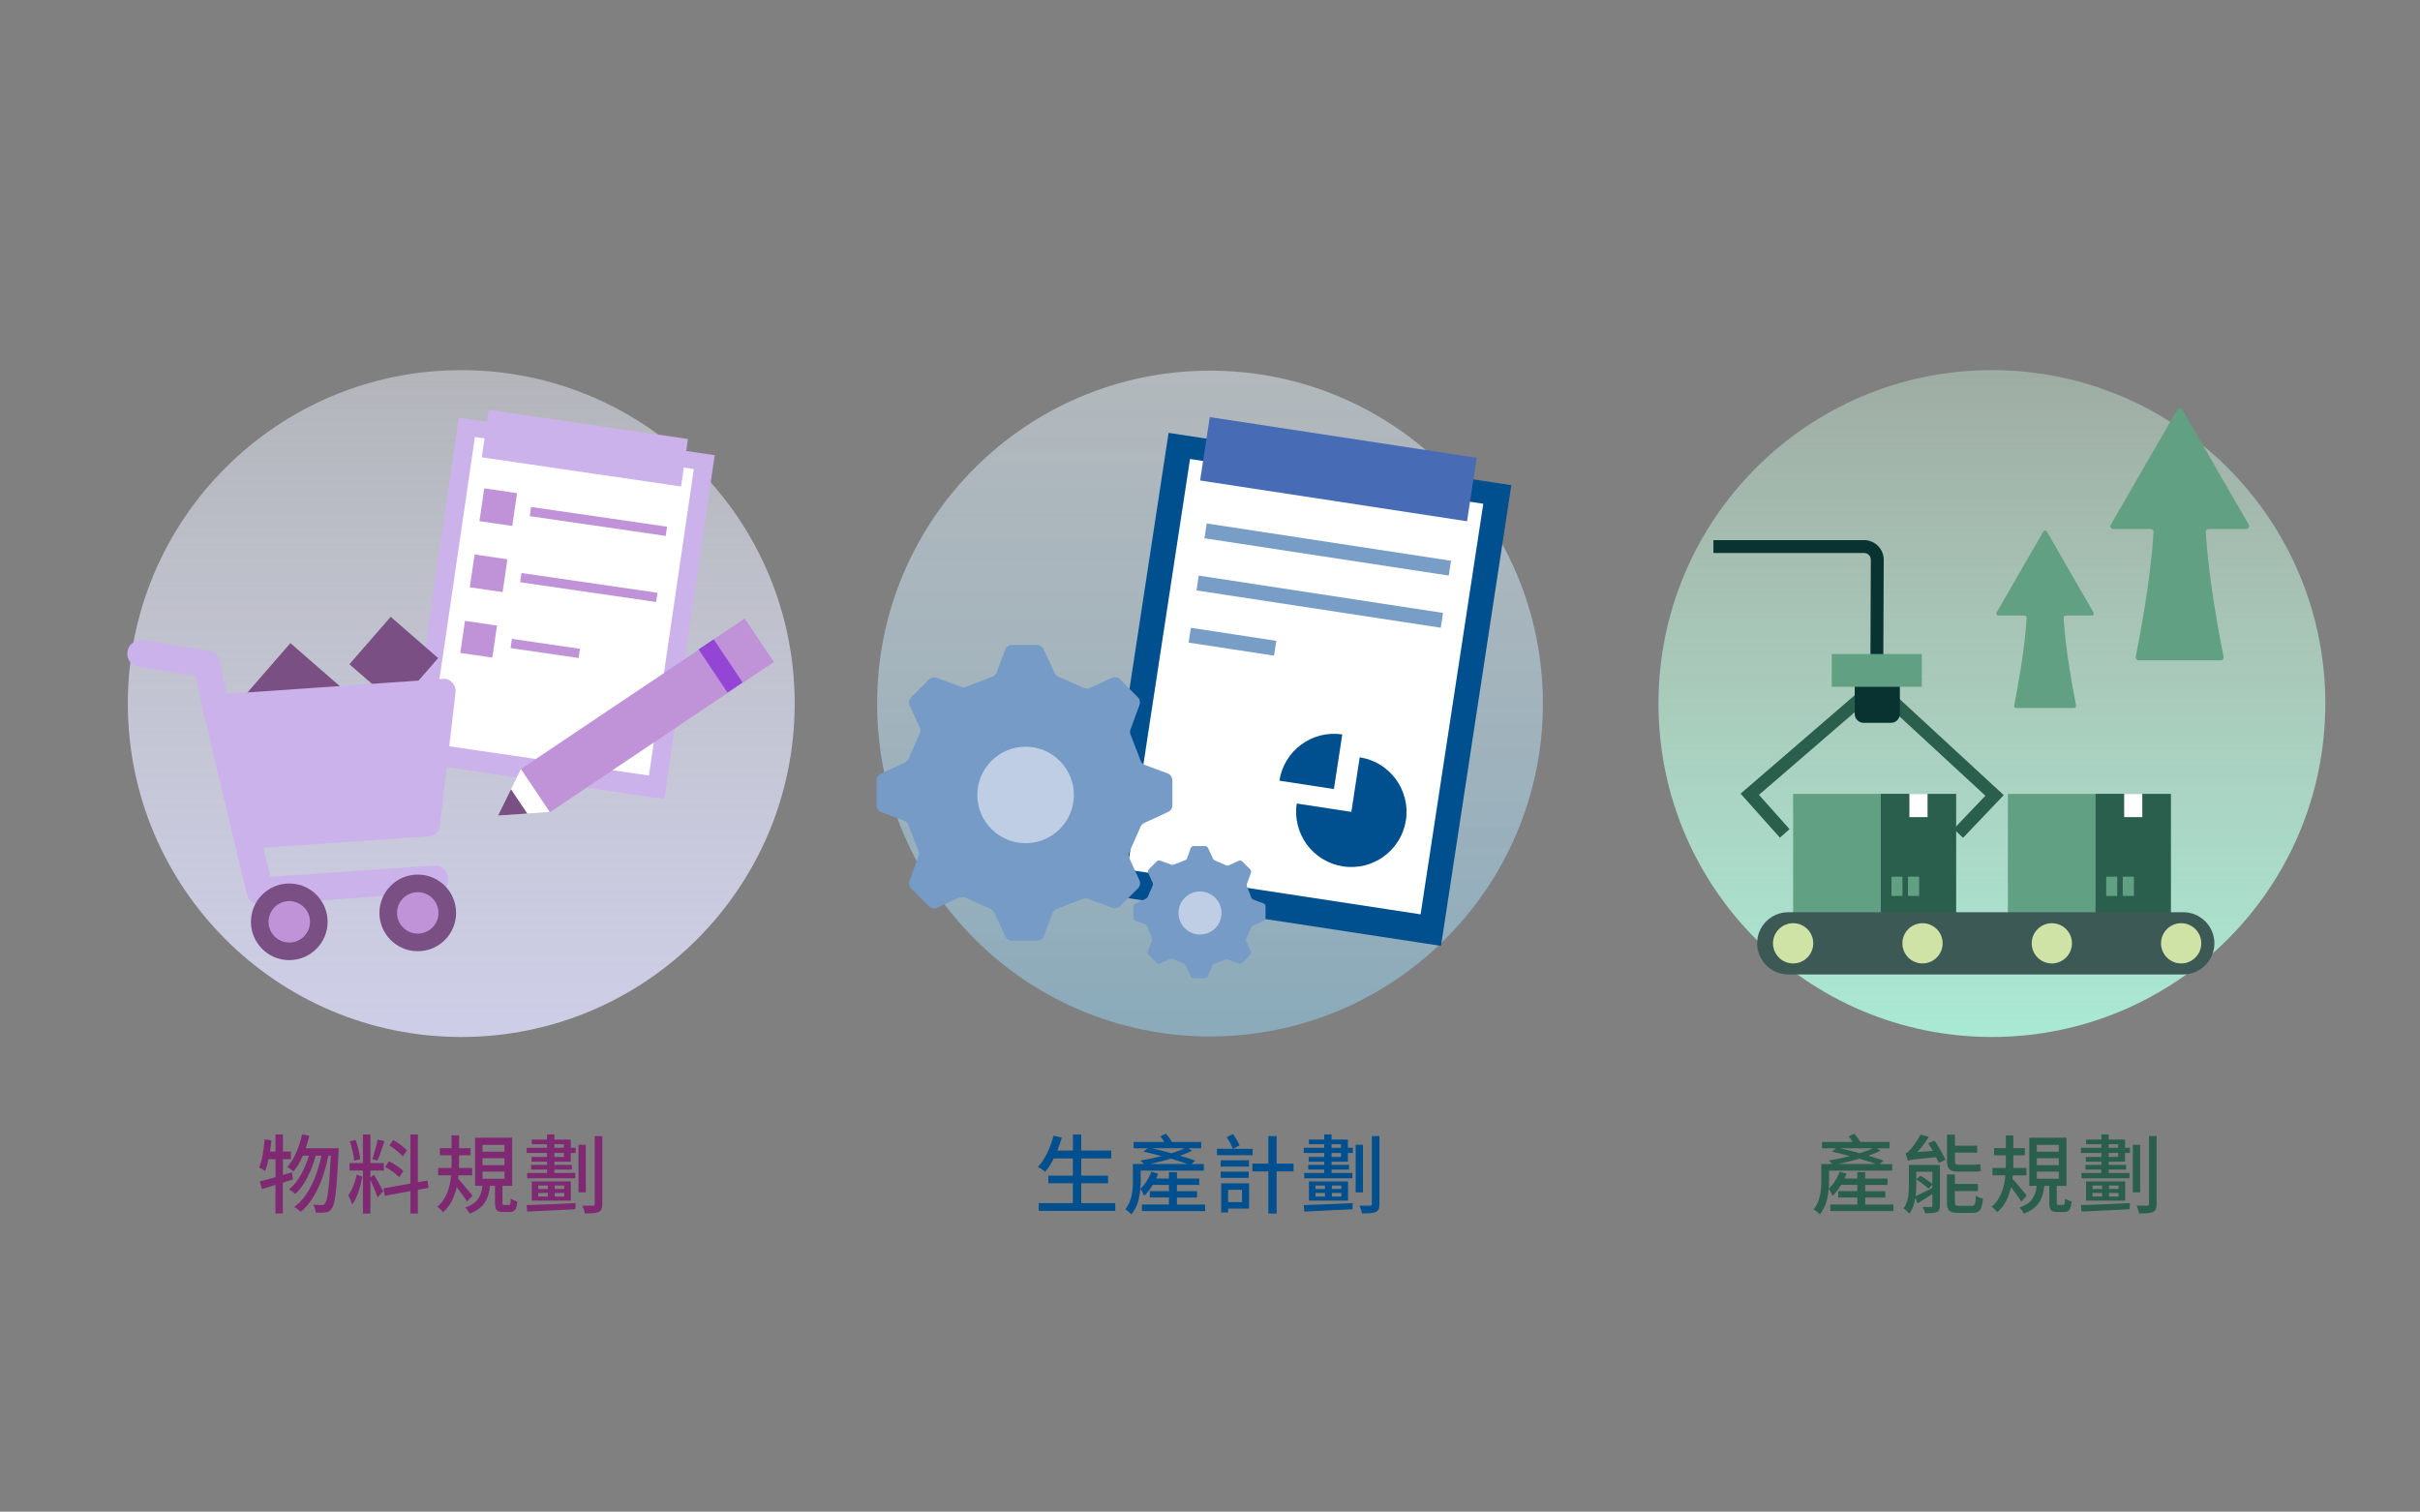 <?xml version="1.0" encoding="utf-8"?>
<!-- Generator: Adobe Illustrator 27.9.0, SVG Export Plug-In . SVG Version: 6.00 Build 0)  -->
<svg version="1.1" id="圖層_1" xmlns="http://www.w3.org/2000/svg" xmlns:xlink="http://www.w3.org/1999/xlink" x="0px" y="0px"
	 viewBox="0 0 730 456" style="enable-background:new 0 0 730 456;" xml:space="preserve">
<rect x="0" y="0" width="730" height="456" fill="#808080" stroke="none"/>
<style type="text/css">
	.st0{fill:url(#SVGID_1_);}
	.st1{fill:url(#SVGID_00000057863879122783791850000001911405931459442058_);}
	.st2{fill:url(#SVGID_00000171713931580399659330000016905177951187363246_);}
	.st3{fill:#004F8E;}
	.st4{fill:#D5E2F3;}
	.st5{fill:#5A8FCB;}
	.st6{fill:#141E3C;}
	.st7{fill:#93B4DE;}
	.st8{fill:#9BB7DF;}
	.st9{fill:#00599E;}
	.st10{fill:#FFFFFF;}
	.st11{fill:#004370;}
	.st12{fill:#DCE7F5;}
	.st13{fill:#5493C7;}
	.st14{fill:#BAD2ED;}
	.st15{fill:none;stroke:#93B4DE;stroke-miterlimit:10;}
	.st16{fill:#85ACDA;}
	.st17{fill:#79A2CD;}
	.st18{fill:none;}
	.st19{fill:#D9DADA;}
	.st20{fill:url(#SVGID_00000087392618210977370930000003154897068901605000_);}
	.st21{fill:#111111;}
	.st22{fill:url(#SVGID_00000033327068617580458270000009988971564675626172_);}
	.st23{fill:url(#SVGID_00000086668094222547220070000007861818790203949976_);}
	.st24{fill:url(#SVGID_00000111152967524732477260000007851098263853604280_);}
	.st25{fill:url(#SVGID_00000162310805120330452670000007929594127912932781_);}
	.st26{fill:#3D3A39;}
	.st27{fill:#AAA9A9;}
	.st28{clip-path:url(#SVGID_00000103977731538464701800000015009220509874426259_);}
	.st29{fill:#7396BD;}
	.st30{fill:#8FB1DD;}
	.st31{fill:#D5DFF1;}
	.st32{fill:#84A5D6;}
	.st33{fill:#90AFD6;}
	.st34{fill:url(#SVGID_00000175317335220128026610000002782153674213650320_);}
	.st35{fill:url(#SVGID_00000163039411456097526440000010887586244359958921_);}
	.st36{fill:url(#SVGID_00000142889869649779163580000012854664203673028235_);}
	.st37{fill:url(#SVGID_00000133519974234624276770000016527408111582499000_);}
	.st38{fill:none;stroke:#AAA9A9;}
	.st39{fill:none;stroke:#141E3C;stroke-miterlimit:10;}
	.st40{fill:none;stroke:#00599E;stroke-miterlimit:10;}
	.st41{clip-path:url(#SVGID_00000044871755540236735130000010541782493024271027_);}
	.st42{fill:none;stroke:#93B4DE;stroke-width:1.5;stroke-miterlimit:10;}
	.st43{fill:none;stroke:#90AFD6;stroke-miterlimit:10;}
	.st44{fill:none;stroke:#E8EAEC;stroke-miterlimit:10;}
	.st45{fill:url(#SVGID_00000016784761214392868190000006718923592204231869_);}
	.st46{fill:url(#SVGID_00000013152941488679239700000006332783249844328890_);}
	.st47{fill:#AFDAAC;}
	.st48{fill:#61A082;}
	.st49{fill:#2A5E4D;}
	.st50{fill:#083331;}
	.st51{fill:#CFE3A6;}
	.st52{fill:none;stroke:#083331;stroke-miterlimit:10;}
	.st53{fill:none;stroke:#2A5E4D;stroke-miterlimit:10;}
	.st54{fill:url(#SVGID_00000171714076488627897660000006930321057608942504_);}
	.st55{fill:#C0D3E8;}
	.st56{clip-path:url(#SVGID_00000043416503793462012360000000439131057729822880_);}
	.st57{fill:#476BB5;}
	.st58{fill:none;stroke:#789EC7;stroke-width:1.5;stroke-miterlimit:10;}
	.st59{fill:#759BC6;}
	.st60{fill:#C0CEE5;}
	.st61{fill:#F3E4FB;}
	.st62{fill:#9445D5;}
	.st63{fill:none;stroke:#9297C6;stroke-miterlimit:10;}
	.st64{fill:#9297C6;}
	.st65{fill:#401013;}
	.st66{opacity:0.5;}
	.st67{fill:url(#SVGID_00000167366141260076848370000003667186566688513192_);}
	.st68{fill:url(#SVGID_00000155114495342373192830000006564895692515296417_);}
	.st69{fill:url(#SVGID_00000032633595510541362780000010239262951950053798_);}
	.st70{fill:url(#SVGID_00000177485958225418372200000009682685247583867017_);}
	.st71{fill:url(#SVGID_00000090281407074168160780000000829867992013548465_);}
	.st72{opacity:0;fill:#AFDAAC;}
	.st73{fill:#3C5956;}
	.st74{fill:url(#SVGID_00000171683243794696968730000016832043595420143785_);}
	.st75{opacity:0;fill:#C0D3E8;}
	.st76{clip-path:url(#SVGID_00000181044981113006448910000012436322640129654922_);}
	.st77{opacity:0;}
	.st78{fill:#CCB2EA;}
	.st79{fill:#C093D8;}
	.st80{fill:#7A4F84;}
	.st81{fill:#7F2973;}
	.st82{opacity:0;fill:#D5E2F3;}
	.st83{fill:url(#SVGID_00000183963975048293191320000003202501385250556580_);}
	.st84{fill:url(#SVGID_00000087401441828554378360000000009244893296539315_);}
	.st85{fill:url(#SVGID_00000075850883208703727660000014294389993930429873_);}
	.st86{fill:url(#SVGID_00000076591309419944112520000008116659021790591659_);}
	.st87{fill:url(#SVGID_00000021101812228614956320000012453491329835435183_);}
	.st88{fill:url(#SVGID_00000163067149837178614160000005171254945644578688_);}
	.st89{clip-path:url(#SVGID_00000121258835613861713880000002369572624496569765_);}
	.st90{fill:#789EC7;}
</style>
<g>
	<linearGradient id="SVGID_1_" gradientUnits="userSpaceOnUse" x1="600.859" y1="111.651" x2="600.859" y2="312.806">
		<stop  offset="0" style="stop-color:#CBEFD8;stop-opacity:0.4"/>
		<stop  offset="1" style="stop-color:#A9E9D4"/>
	</linearGradient>
	<circle class="st0" cx="600.86" cy="212.23" r="100.58"/>
</g>
<g>
	<circle class="st72" cx="600.86" cy="213.74" r="84.92"/>
	<g>
		<rect x="540.9" y="239.48" class="st48" width="36.53" height="36.53"/>
		<rect x="567.35" y="239.48" class="st49" width="22.73" height="36.53"/>
		<rect x="575.98" y="239.48" class="st10" width="5.47" height="7.01"/>
		<rect x="570.56" y="264.45" class="st48" width="3.32" height="5.82"/>
		<rect x="575.54" y="264.45" class="st48" width="3.37" height="5.82"/>
		<rect x="543.54" y="265.74" class="st48" width="17.55" height="1.54"/>
		<rect x="543.54" y="268.71" class="st48" width="17.55" height="1.54"/>
	</g>
	<g>
		<rect x="605.68" y="239.48" class="st48" width="36.53" height="36.53"/>
		<rect x="632.13" y="239.48" class="st49" width="22.73" height="36.53"/>
		<rect x="640.76" y="239.48" class="st10" width="5.47" height="7.01"/>
		<rect x="635.34" y="264.45" class="st48" width="3.32" height="5.82"/>
		<rect x="640.33" y="264.45" class="st48" width="3.37" height="5.82"/>
		<rect x="608.33" y="265.74" class="st48" width="17.55" height="1.54"/>
		<rect x="608.33" y="268.71" class="st48" width="17.55" height="1.54"/>
	</g>
	<g>
		<path class="st73" d="M658.6,293.94H539.42c-5.18,0-9.38-4.23-9.38-9.38l0,0c0-5.18,4.23-9.38,9.38-9.38H658.6
			c5.18,0,9.38,4.23,9.38,9.38l0,0C667.98,289.71,663.75,293.94,658.6,293.94z"/>
		<path class="st51" d="M586,284.56c0,3.34-2.72,6.07-6.07,6.07c-3.34,0-6.07-2.72-6.07-6.07c0-3.34,2.72-6.07,6.07-6.07
			C583.28,278.49,586,281.19,586,284.56z"/>
		<path class="st51" d="M546.97,284.56c0,3.34-2.72,6.07-6.07,6.07c-3.34,0-6.07-2.72-6.07-6.07c0-3.34,2.72-6.07,6.07-6.07
			C544.27,278.49,546.97,281.19,546.97,284.56z"/>
		<path class="st51" d="M625.01,284.56c0,3.34-2.72,6.07-6.07,6.07s-6.07-2.72-6.07-6.07c0-3.34,2.72-6.07,6.07-6.07
			S625.01,281.19,625.01,284.56z"/>
		<path class="st51" d="M664.02,284.56c0,3.34-2.72,6.07-6.07,6.07s-6.07-2.72-6.07-6.07c0-3.34,2.72-6.07,6.07-6.07
			S664.02,281.19,664.02,284.56z"/>
	</g>
	<g>
		<path class="st50" d="M568.08,203.69l-3.88-0.02l0.14-34.8c0.01-0.55-0.2-1.07-0.59-1.45c-0.39-0.4-0.91-0.61-1.46-0.61h-45.43
			v-3.88h45.43c1.6,0,3.1,0.63,4.23,1.77c1.12,1.13,1.73,2.63,1.71,4.22L568.08,203.69z"/>
		<polygon class="st49" points="592.16,252.74 589.34,250.06 598.9,240.03 566.52,210.15 569.15,207.3 604.43,239.85 		"/>
		<polygon class="st49" points="536.92,252.69 525.06,239.41 561.42,208.04 563.95,210.98 530.59,239.77 539.82,250.11 		"/>
		<path class="st50" d="M570.4,218.05h-8.22c-1.48,0-2.7-1.21-2.7-2.7v-12.05c0-1.48,1.21-2.7,2.7-2.7h8.22c1.48,0,2.7,1.21,2.7,2.7
			v12.05C573.12,216.84,571.88,218.05,570.4,218.05z"/>
		<rect x="552.55" y="197.29" class="st48" width="27.17" height="9.89"/>
	</g>
	<path class="st48" d="M631.51,184.76l-14.07-24.4c-0.24-0.4-0.84-0.4-1.08,0l-14.07,24.4c-0.24,0.4,0.05,0.94,0.54,0.94h7.9
		c0.35,0,0.65,0.3,0.62,0.65c-0.54,9.89-3.13,23.21-3.77,26.47c-0.08,0.38,0.22,0.75,0.62,0.75h17.44c0.4,0,0.7-0.35,0.62-0.75
		c-0.65-3.26-3.24-16.61-3.77-26.47c-0.03-0.35,0.27-0.65,0.62-0.65h7.9C631.46,185.7,631.75,185.19,631.51,184.76z"/>
	<path class="st48" d="M678.34,158.26l-20.03-34.67c-0.35-0.59-1.19-0.59-1.54,0l-20.03,34.67c-0.35,0.59,0.08,1.32,0.78,1.32h11.21
		c0.51,0,0.92,0.4,0.89,0.92c-0.75,14.05-4.45,33-5.36,37.63c-0.11,0.54,0.32,1.05,0.86,1.05h24.77c0.57,0,0.97-0.51,0.86-1.05
		c-0.94-4.64-4.61-23.59-5.36-37.63c-0.03-0.51,0.38-0.92,0.89-0.92h11.21C678.26,159.61,678.69,158.85,678.34,158.26z"/>
	<rect x="493.02" y="104.39" class="st18" width="215.67" height="215.67"/>
</g>
<g>
	
		<linearGradient id="SVGID_00000180326660484558160010000004419492946677791139_" gradientUnits="userSpaceOnUse" x1="365" y1="111.804" x2="365" y2="312.652">
		<stop  offset="0" style="stop-color:#E3F0F8;stop-opacity:0.5"/>
		<stop  offset="1" style="stop-color:#8EBCD3;stop-opacity:0.7"/>
	</linearGradient>
	<circle style="fill:url(#SVGID_00000180326660484558160010000004419492946677791139_);" cx="365" cy="212.23" r="100.42"/>
</g>
<g>
	
		<linearGradient id="SVGID_00000121274870940579657170000009274872869542552457_" gradientUnits="userSpaceOnUse" x1="139.142" y1="111.651" x2="139.142" y2="312.806">
		<stop  offset="0" style="stop-color:#E5E9F5;stop-opacity:0.5"/>
		<stop  offset="1" style="stop-color:#CDCDE7"/>
	</linearGradient>
	<circle style="fill:url(#SVGID_00000121274870940579657170000009274872869542552457_);" cx="139.14" cy="212.23" r="100.58"/>
</g>
<g>
	<g class="st77">
		<circle class="st61" cx="139.14" cy="212.23" r="82"/>
	</g>
	<g>
		
			<rect x="116.86" y="144.54" transform="matrix(0.145 -0.99 0.99 0.145 -36.825 324.462)" class="st78" width="104.78" height="77.97"/>
		
			<rect x="122.65" y="149.56" transform="matrix(0.145 -0.99 0.99 0.145 -36.129 324.016)" class="st10" width="93.38" height="66.7"/>
		
			<rect x="169.05" y="104.87" transform="matrix(0.145 -0.99 0.99 0.145 16.998 290.107)" class="st78" width="14.47" height="60.71"/>
		
			<rect x="179.11" y="136.74" transform="matrix(0.144 -0.99 0.99 0.144 -1.368 313.327)" class="st79" width="2.81" height="41.44"/>
		
			<rect x="176.2" y="156.68" transform="matrix(0.144 -0.99 0.99 0.144 -23.59 327.507)" class="st79" width="2.81" height="41.44"/>
		
			<rect x="163.04" y="185.4" transform="matrix(0.144 -0.99 0.99 0.144 -53.014 330.212)" class="st79" width="2.81" height="20.73"/>
		
			<rect x="145.16" y="148.01" transform="matrix(0.145 -0.99 0.99 0.145 -22.953 279.457)" class="st79" width="10" height="10"/>
		
			<rect x="142.24" y="167.95" transform="matrix(0.145 -0.99 0.99 0.145 -45.179 293.629)" class="st79" width="10" height="10"/>
		
			<rect x="139.35" y="187.94" transform="matrix(0.145 -0.99 0.99 0.145 -67.422 307.656)" class="st79" width="9.76" height="9.76"/>
	</g>
	<g>
		
			<rect x="77" y="198.95" transform="matrix(0.656 -0.754 0.754 0.656 -128.497 139.452)" class="st80" width="23.74" height="23.74"/>
		
			<rect x="109.41" y="190.02" transform="matrix(0.656 -0.754 0.754 0.656 -109.648 158.218)" class="st80" width="18.98" height="18.98"/>
		<path class="st78" d="M130.89,261.09l-49.31,3.41l-2.11-8.77l50.22-3.49c1.56-0.1,2.81-1.43,3.02-3.18l4.69-40.01
			c0.29-2.34-1.43-4.4-3.54-4.27l-65,4.5c-0.16,0-0.26,0.1-0.42,0.13l-2.16-10.05c-0.36-1.64-1.69-2.89-3.36-3.15l-19.84-3.05
			c-2.19-0.34-4.3,1.17-4.63,3.41c-0.34,2.21,1.17,4.3,3.38,4.63l17.1,2.63l2.42,11.17l13.12,54.75c0.47,1.93,2.24,3.23,4.22,3.1
			l52.74-3.64c2.24-0.16,3.93-2.08,3.77-4.32C135.05,262.6,133.13,260.94,130.89,261.09z"/>
		<g>
			<circle class="st80" cx="126.02" cy="275.38" r="11.56"/>
			<circle class="st79" cx="126.02" cy="275.38" r="6.25"/>
		</g>
		<g>
			<circle class="st80" cx="87.26" cy="278.07" r="11.56"/>
			<circle class="st79" cx="87.26" cy="278.07" r="6.25"/>
		</g>
	</g>
	<g>
		<polygon class="st79" points="233.43,199.68 165.9,245 159.06,245.42 154.14,238.08 157.16,231.96 224.69,186.66 		"/>
		
			<rect x="218.95" y="188.42" transform="matrix(0.83 -0.557 0.557 0.83 -71.28 158.35)" class="st79" width="11.01" height="15.67"/>
		
			<rect x="214.75" y="193.08" transform="matrix(0.83 -0.557 0.557 0.83 -75.059 155.263)" class="st62" width="5.49" height="15.67"/>
		<polygon class="st10" points="165.83,244.95 150.23,246.02 157.13,231.96 		"/>
		<polygon class="st80" points="159.06,245.42 150.23,246.02 154.14,238.08 		"/>
	</g>
	<rect x="35.01" y="108.1" class="st18" width="208.27" height="208.27"/>
</g>
<g>
	<path class="st3" d="M336.43,362.93v2.34h-23.09v-2.34h10.3v-5.98h-7.41v-2.31h7.41v-5.2h-5.77c-0.81,1.56-1.66,2.94-2.57,4.03
		c-0.49-0.42-1.56-1.12-2.21-1.46c2.11-2.21,3.74-5.77,4.71-9.41l2.5,0.57c-0.39,1.33-0.86,2.65-1.35,3.9h4.71v-4.84h2.5v4.84h9.05
		v2.37h-9.05v5.2h8.09v2.31h-8.09v5.98H336.43z"/>
	<path class="st3" d="M363.52,363.35v1.98h-19.06v-1.98h8.16v-2.13h-5.77v-1.9h5.77v-1.9h-4.89c-0.75,1.27-1.64,2.44-2.57,3.3
		c-0.18-0.44-0.78-1.64-1.17-2.13c-0.23,2.68-0.91,5.64-2.7,7.75c-0.36-0.44-1.38-1.3-1.85-1.53c2.08-2.5,2.31-6.01,2.31-8.63v-5.04
		h3.33c-0.34-0.36-0.75-0.81-1.07-1.04c1.98-0.34,4.24-0.83,6.37-1.35c-1.87-0.52-3.74-0.99-5.46-1.35l1.33-1.01h-4.29v-1.9h9.26
		c-0.36-0.6-0.78-1.2-1.2-1.69l1.69-0.81c0.65,0.73,1.4,1.72,1.82,2.5h8.81v1.9h-3.87l1.14,0.73c-1.07,0.52-2.31,1.04-3.67,1.53
		c1.74,0.49,3.35,1.01,4.63,1.46l-1.2,1.04h3.77v1.98H344.1v3.09c0,0.75-0.03,1.56-0.1,2.39c1.38-1.3,2.6-3.17,3.3-5.15l2.08,0.6
		c-0.18,0.49-0.39,0.96-0.62,1.46h3.87v-1.92h2.39v1.92h6.73v1.92h-6.73v1.9h6.06v1.9h-6.06v2.13H363.52z M358.24,351.12
		c-1.38-0.49-3.15-1.04-5.02-1.61c-2.13,0.65-4.32,1.17-6.34,1.61H358.24z M347.43,346.37c1.9,0.44,3.95,0.96,5.93,1.51
		c1.53-0.47,2.91-0.96,4-1.51H347.43z"/>
	<path class="st3" d="M377.85,348.47h-10.74v-1.92h4.81c-0.39-0.96-1.17-2.44-1.87-3.51l1.9-0.96c0.73,1.09,1.56,2.47,1.95,3.41
		l-1.92,1.07h5.88V348.47z M368.23,351.91v-1.9h8.53v1.9H368.23z M376.68,355.31h-8.45v-1.87h8.45V355.31z M376.78,364.57h-6.32
		v1.17h-2.08v-8.79h8.4V364.57z M370.46,358.9v3.72h4.21v-3.72H370.46z M390.2,353.36h-5.1v12.71h-2.5v-12.71h-4.81V351h4.81v-8.29
		h2.5V351h5.1V353.36z"/>
	<path class="st3" d="M406.6,346.24h1.48v1.56h-1.48v2.63h-4.94v0.96h5.28v1.43h-5.28v1.01h6.29v1.61h-14.51v-1.61h6.01v-1.01h-4.81
		v-1.43h4.81v-0.96h-4.68v-1.43h4.68v-1.2h-6.16v-1.56h6.16v-1.07h-4.6v-1.4h4.6v-1.56h2.21v1.56h4.94V346.24z M393.29,363.53
		c3.61-0.1,9.33-0.34,14.77-0.6l-0.08,1.85c-5.25,0.26-10.84,0.55-14.53,0.7L393.29,363.53z M406.63,356.38v5.8h-11.78v-5.8H406.63z
		 M396.8,358.67h2.89v-1.04h-2.89V358.67z M396.8,360.95h2.89v-1.09h-2.89V360.95z M401.66,346.24h2.86v-1.07h-2.86V346.24z
		 M404.52,347.8h-2.86v1.2h2.86V347.8z M404.63,357.62h-2.86v1.04h2.86V357.62z M404.63,359.86h-2.86v1.09h2.86V359.86z
		 M411.15,359.68h-2.21v-14.35h2.21V359.68z M416.12,342.73v20.44c0,1.35-0.29,2.03-1.12,2.44c-0.81,0.36-2.13,0.44-4.16,0.44
		c-0.1-0.65-0.44-1.69-0.75-2.37c1.43,0.03,2.76,0.03,3.17,0.03c0.39,0,0.57-0.13,0.57-0.55v-20.44H416.12z"/>
</g>
<g>
	<path class="st81" d="M88.37,355.78c-1.01,0.34-2.03,0.65-3.04,0.96v9.31H83.1v-8.61l-4.08,1.25l-0.62-2.31
		c1.3-0.34,2.94-0.78,4.71-1.27v-5.46h-2.08c-0.31,1.38-0.68,2.63-1.07,3.61c-0.39-0.31-1.27-0.83-1.77-1.09
		c0.91-2.11,1.38-5.38,1.64-8.48l2.05,0.34c-0.13,1.12-0.26,2.24-0.44,3.33h1.66v-5.15h2.24v5.15h2.42v2.29h-2.42v4.78l2.73-0.78
		L88.37,355.78z M102.16,346.39c0,0,0,0.83-0.03,1.14c-0.57,11.67-1.07,15.78-2.08,17.06c-0.55,0.78-1.07,1.01-1.9,1.14
		c-0.7,0.13-1.79,0.1-2.94,0.05c-0.03-0.7-0.29-1.69-0.68-2.37c1.09,0.1,2.05,0.1,2.55,0.1c0.42,0,0.68-0.1,0.94-0.47
		c0.75-0.86,1.3-4.55,1.77-14.43h-0.73c-1.33,6.71-4.11,13.55-8.32,16.93c-0.47-0.44-1.33-1.07-2-1.43c4.19-2.99,6.92-9.2,8.22-15.5
		h-1.74c-1.14,4.37-3.41,9.13-6.16,11.57c-0.44-0.44-1.22-1.04-1.87-1.38c2.68-2.08,4.81-6.19,6.01-10.19h-1.85
		c-0.81,1.87-1.74,3.51-2.81,4.78c-0.39-0.34-1.35-1.07-1.87-1.38c2.11-2.29,3.59-5.98,4.45-9.83l2.18,0.42
		c-0.29,1.3-0.68,2.57-1.07,3.77H102.16z"/>
	<path class="st81" d="M109.3,354.97c-0.52,2.91-1.61,6.55-3.09,8.42c-0.21-0.81-0.73-2.03-1.14-2.81c1.07-1.43,2.11-4.08,2.52-6.24
		L109.3,354.97z M112.79,354.4c0.55,0.75,2.42,4.16,2.81,4.97l-1.69,1.85c-0.42-1.33-1.51-3.87-2.18-5.3v10.17h-2.26V353.1h-4.03
		v-2.26h4.03v-8.61h2.26v8.61h4.06v2.26h-4.06v2.08L112.79,354.4z M106.83,350.14c-0.1-1.56-0.68-4-1.3-5.85l1.72-0.44
		c0.73,1.85,1.27,4.24,1.43,5.82L106.83,350.14z M115.99,344.23c-0.68,1.98-1.46,4.39-2.13,5.88l-1.53-0.47
		c0.55-1.56,1.25-4.13,1.56-5.88L115.99,344.23z M126.05,358.9v7.18h-2.26v-6.76l-7.7,1.4l-0.39-2.24l8.09-1.46v-14.79h2.26v14.38
		l2.89-0.49l0.34,2.21L126.05,358.9z M120.46,355.13c-0.88-0.94-2.73-2.29-4.26-3.12l1.14-1.74c1.51,0.81,3.41,2.03,4.34,2.94
		L120.46,355.13z M121.5,348.86c-0.81-1.01-2.57-2.42-4.06-3.35l1.22-1.64c1.46,0.88,3.25,2.18,4.11,3.15L121.5,348.86z"/>
	<path class="st81" d="M140.87,362.44c-0.62-1.07-1.98-2.91-3.09-4.34c-0.62,2.78-1.82,5.51-4.11,7.59
		c-0.36-0.49-1.14-1.27-1.74-1.66c2.91-2.47,3.85-6.14,4.16-9.49h-3.9v-2.21h4c0.03-0.57,0.03-1.09,0.03-1.61v-2.21h-3.54v-2.16
		h3.54v-3.85h2.26v3.85h3.48v2.16h-3.48v2.21c0,0.52,0,1.04-0.03,1.61h3.98v2.21h-4.11c-0.03,0.36-0.05,0.7-0.1,1.07
		c1.01,1.04,3.69,4.26,4.32,5.07L140.87,362.44z M153.48,363.48c0.42,0,0.55-0.23,0.6-1.95c0.42,0.36,1.35,0.73,1.98,0.88
		c-0.23,2.55-0.83,3.2-2.31,3.2h-2c-1.95,0-2.42-0.65-2.42-2.81v-5.07h-1.51c-0.44,3.85-1.69,6.71-6.16,8.35
		c-0.26-0.55-0.86-1.4-1.35-1.82c3.87-1.27,4.84-3.51,5.23-6.53h-2.24v-14.53h11.21v14.53h-2.94v5.07c0,0.62,0.08,0.68,0.55,0.68
		H153.48z M145.55,347.43h6.63v-2.08h-6.63V347.43z M145.55,351.49h6.63v-2.11h-6.63V351.49z M145.55,355.57h6.63v-2.13h-6.63
		V355.57z"/>
	<path class="st81" d="M172.17,346.24h1.48v1.56h-1.48v2.63h-4.94v0.96h5.28v1.43h-5.28v1.01h6.29v1.61h-14.51v-1.61h6.01v-1.01
		h-4.81v-1.43h4.81v-0.96h-4.68v-1.43h4.68v-1.2h-6.16v-1.56h6.16v-1.07h-4.6v-1.4h4.6v-1.56h2.21v1.56h4.94V346.24z M158.86,363.53
		c3.61-0.1,9.33-0.34,14.77-0.6l-0.08,1.85c-5.25,0.26-10.84,0.55-14.54,0.7L158.86,363.53z M172.2,356.38v5.8h-11.78v-5.8H172.2z
		 M162.37,358.67h2.89v-1.04h-2.89V358.67z M162.37,360.95h2.89v-1.09h-2.89V360.95z M167.23,346.24h2.86v-1.07h-2.86V346.24z
		 M170.09,347.8h-2.86v1.2h2.86V347.8z M170.2,357.62h-2.86v1.04h2.86V357.62z M170.2,359.86h-2.86v1.09h2.86V359.86z
		 M176.72,359.68h-2.21v-14.35h2.21V359.68z M181.69,342.73v20.44c0,1.35-0.29,2.03-1.12,2.44c-0.81,0.36-2.13,0.44-4.16,0.44
		c-0.1-0.65-0.44-1.69-0.75-2.37c1.43,0.03,2.76,0.03,3.17,0.03c0.39,0,0.57-0.13,0.57-0.55v-20.44H181.69z"/>
</g>
<g>
	<path class="st49" d="M571.17,363.35v1.98h-19.06v-1.98h8.16v-2.13h-5.77v-1.9h5.77v-1.9h-4.89c-0.75,1.27-1.64,2.44-2.57,3.3
		c-0.18-0.44-0.78-1.64-1.17-2.13c-0.23,2.68-0.91,5.64-2.7,7.75c-0.36-0.44-1.38-1.3-1.85-1.53c2.08-2.5,2.31-6.01,2.31-8.63v-5.04
		h3.33c-0.34-0.36-0.75-0.81-1.07-1.04c1.98-0.34,4.24-0.83,6.37-1.35c-1.87-0.52-3.74-0.99-5.46-1.35l1.33-1.01h-4.29v-1.9h9.26
		c-0.36-0.6-0.78-1.2-1.2-1.69l1.69-0.81c0.65,0.73,1.4,1.72,1.82,2.5H570v1.9h-3.88l1.14,0.73c-1.07,0.52-2.31,1.04-3.67,1.53
		c1.74,0.49,3.35,1.01,4.63,1.46l-1.2,1.04h3.77v1.98h-19.06v3.09c0,0.75-0.03,1.56-0.1,2.39c1.38-1.3,2.6-3.17,3.3-5.15l2.08,0.6
		c-0.18,0.49-0.39,0.96-0.62,1.46h3.87v-1.92h2.39v1.92h6.73v1.92h-6.73v1.9h6.06v1.9h-6.06v2.13H571.17z M565.89,351.12
		c-1.38-0.49-3.15-1.04-5.02-1.61c-2.13,0.65-4.32,1.17-6.34,1.61H565.89z M555.07,346.37c1.9,0.44,3.95,0.96,5.93,1.51
		c1.53-0.47,2.91-0.96,4-1.51H555.07z"/>
	<path class="st49" d="M585.18,363.66c0,1.09-0.23,1.64-0.96,1.98c-0.75,0.31-1.9,0.34-3.51,0.34c-0.1-0.55-0.44-1.4-0.75-1.92
		c1.09,0.05,2.16,0.05,2.5,0.03c0.34,0,0.44-0.1,0.44-0.42v-3.46c-1.56,1.01-3.09,1.98-4.45,2.81l-0.68-1.72
		c-0.29,1.74-0.81,3.51-1.85,4.86c-0.31-0.47-1.22-1.35-1.69-1.66c1.46-1.98,1.59-4.76,1.59-6.97v-6.11h9.36V363.66z M583.6,344.1
		c1.2,1.82,2.63,4.26,3.25,5.8l-2.08,0.88c-0.16-0.47-0.42-1.07-0.75-1.69c-6.81,0.62-7.8,0.78-8.48,1.04
		c-0.13-0.49-0.49-1.61-0.75-2.21c0.42-0.1,0.86-0.49,1.38-1.04c0.49-0.55,2.16-2.6,3.2-4.65l2.47,0.73
		c-1.01,1.61-2.26,3.22-3.46,4.55l4.65-0.34c-0.47-0.81-0.94-1.64-1.38-2.34L583.6,344.1z M578.06,357.55
		c0,1.01-0.05,2.13-0.21,3.28c1.35-0.6,3.17-1.53,5.04-2.47v-0.96l-1.14,1.14c-0.83-0.75-2.47-1.95-3.69-2.78l1.25-1.14
		c1.17,0.73,2.7,1.79,3.59,2.5v-3.67h-4.84V357.55z M590.67,353.44c-2.65,0-3.35-0.91-3.35-3.41v-7.77h2.39v3.35h6.71v2.08h-6.71
		v2.39c0,0.94,0.18,1.27,1.01,1.27h4.37c0.65,0,1.69-0.05,2.24-0.16c0.05,0.62,0.13,1.53,0.23,2.05c-0.49,0.16-1.48,0.18-2.42,0.18
		H590.67z M594.75,363.76c0.96,0,1.17-0.47,1.27-3.09c0.49,0.39,1.46,0.78,2.13,0.88c-0.29,3.41-0.94,4.32-3.2,4.32h-4.21
		c-2.73,0-3.43-0.7-3.43-3.12v-8.48h2.39v2.86h6.94v2.16h-6.94v3.43c0,0.88,0.21,1.04,1.35,1.04H594.75z"/>
	<path class="st49" d="M609.72,362.44c-0.62-1.07-1.98-2.91-3.09-4.34c-0.62,2.78-1.82,5.51-4.11,7.59
		c-0.36-0.49-1.14-1.27-1.74-1.66c2.91-2.47,3.85-6.14,4.16-9.49h-3.9v-2.21h4c0.03-0.57,0.03-1.09,0.03-1.61v-2.21h-3.54v-2.16
		h3.54v-3.85h2.26v3.85h3.48v2.16h-3.48v2.21c0,0.52,0,1.04-0.03,1.61h3.98v2.21h-4.11c-0.03,0.36-0.05,0.7-0.1,1.07
		c1.01,1.04,3.69,4.26,4.32,5.07L609.72,362.44z M622.33,363.48c0.42,0,0.55-0.23,0.6-1.95c0.42,0.36,1.35,0.73,1.98,0.88
		c-0.23,2.55-0.83,3.2-2.31,3.2h-2c-1.95,0-2.42-0.65-2.42-2.81v-5.07h-1.51c-0.44,3.85-1.69,6.71-6.16,8.35
		c-0.26-0.55-0.86-1.4-1.35-1.82c3.88-1.27,4.84-3.51,5.23-6.53h-2.24v-14.53h11.21v14.53h-2.94v5.07c0,0.62,0.08,0.68,0.55,0.68
		H622.33z M614.41,347.43h6.63v-2.08h-6.63V347.43z M614.41,351.49h6.63v-2.11h-6.63V351.49z M614.41,355.57h6.63v-2.13h-6.63
		V355.57z"/>
	<path class="st49" d="M641.03,346.24h1.48v1.56h-1.48v2.63h-4.94v0.96h5.28v1.43h-5.28v1.01h6.29v1.61h-14.51v-1.61h6.01v-1.01
		h-4.81v-1.43h4.81v-0.96h-4.68v-1.43h4.68v-1.2h-6.16v-1.56h6.16v-1.07h-4.6v-1.4h4.6v-1.56h2.21v1.56h4.94V346.24z M627.72,363.53
		c3.61-0.1,9.33-0.34,14.77-0.6l-0.08,1.85c-5.25,0.26-10.84,0.55-14.53,0.7L627.72,363.53z M641.05,356.38v5.8h-11.78v-5.8H641.05z
		 M631.23,358.67h2.89v-1.04h-2.89V358.67z M631.23,360.95h2.89v-1.09h-2.89V360.95z M636.09,346.24h2.86v-1.07h-2.86V346.24z
		 M638.95,347.8h-2.86v1.2h2.86V347.8z M639.05,357.62h-2.86v1.04h2.86V357.62z M639.05,359.86h-2.86v1.09h2.86V359.86z
		 M645.58,359.68h-2.21v-14.35h2.21V359.68z M650.55,342.73v20.44c0,1.35-0.29,2.03-1.12,2.44c-0.81,0.36-2.13,0.44-4.16,0.44
		c-0.1-0.65-0.44-1.69-0.75-2.37c1.43,0.03,2.76,0.03,3.17,0.03c0.39,0,0.57-0.13,0.57-0.55v-20.44H650.55z"/>
</g>
<g>
	<g>
		<g>
			
				<rect x="323.33" y="155.93" transform="matrix(0.151 -0.989 0.989 0.151 128.254 565.77)" class="st3" width="140.51" height="104.54"/>
			
				<rect x="331.12" y="162.66" transform="matrix(0.151 -0.989 0.989 0.151 129.195 565.224)" class="st10" width="125.23" height="89.45"/>
			
				<rect x="394.09" y="101.05" transform="matrix(0.151 -0.989 0.989 0.151 202.565 519.442)" class="st57" width="19.34" height="81.42"/>
			
				<rect x="398.26" y="128.75" transform="matrix(0.151 -0.989 0.989 0.151 175.857 536.811)" class="st90" width="4.52" height="74.51"/>
			
				<rect x="395.85" y="144.48" transform="matrix(0.151 -0.989 0.989 0.151 158.259 547.787)" class="st90" width="4.52" height="74.51"/>
			
				<rect x="369.5" y="180.78" transform="matrix(0.151 -0.989 0.989 0.151 123.959 531.986)" class="st90" width="4.52" height="26.06"/>
		</g>
		<g>
			<path class="st3" d="M424.1,247.43c-1.38,9.04-9.88,15.31-18.98,13.92s-15.34-9.89-13.95-18.96l16.47,2.52l2.52-16.47
				C419.22,229.83,425.49,238.33,424.1,247.43z"/>
			<path class="st3" d="M385.94,235.5c1.39-9.1,9.89-15.34,18.96-13.95l-2.52,16.47L385.94,235.5z"/>
		</g>
	</g>
	<g>
		<path class="st59" d="M345.37,230.76l6.82,2.53c0.88,0.33,1.46,1.16,1.46,2.09v7.54c0,0.85-0.5,1.65-1.29,2.01l-7.18,3.33
			c-0.5,0.22-0.88,0.63-1.1,1.1l-3.41,7.68c-0.25,0.58-0.25,1.24,0,1.82l3.03,6.63c0.39,0.85,0.22,1.84-0.44,2.5l-5.34,5.34
			c-0.61,0.61-1.51,0.8-2.34,0.52l-7.43-2.72c-0.5-0.19-1.07-0.19-1.57,0.03l-7.84,3.03c-0.61,0.22-1.05,0.69-1.29,1.29l-2.53,6.82
			c-0.33,0.88-1.16,1.46-2.09,1.46h-7.54c-0.85,0-1.65-0.5-2.01-1.29l-3.33-7.18c-0.22-0.5-0.63-0.88-1.1-1.1l-7.68-3.41
			c-0.58-0.25-1.24-0.25-1.82,0l-6.63,3.03c-0.85,0.39-1.84,0.22-2.5-0.44l-5.34-5.34c-0.61-0.61-0.8-1.51-0.52-2.34l2.72-7.43
			c0.19-0.5,0.19-1.05-0.03-1.57l-3.03-7.84c-0.22-0.61-0.69-1.05-1.29-1.29l-6.82-2.53c-0.88-0.33-1.46-1.16-1.46-2.09v-7.54
			c0-0.85,0.5-1.65,1.29-2.01l7.18-3.33c0.5-0.22,0.88-0.63,1.1-1.1l3.41-7.68c0.25-0.58,0.25-1.24,0-1.82l-3.03-6.63
			c-0.39-0.85-0.22-1.84,0.44-2.5l5.34-5.34c0.61-0.61,1.51-0.8,2.34-0.52l7.43,2.72c0.5,0.19,1.07,0.19,1.57-0.03l7.84-3.03
			c0.61-0.22,1.05-0.69,1.29-1.29l2.53-6.82c0.33-0.88,1.16-1.46,2.09-1.46h7.54c0.85,0,1.65,0.5,2.01,1.29l3.33,7.18
			c0.22,0.5,0.63,0.88,1.1,1.1l7.68,3.41c0.58,0.25,1.24,0.25,1.82,0l6.63-3.03c0.85-0.39,1.84-0.22,2.5,0.44l5.34,5.34
			c0.61,0.61,0.8,1.51,0.52,2.34l-2.72,7.43c-0.19,0.5-0.19,1.05,0.03,1.57l3.03,7.84C344.32,230.07,344.79,230.54,345.37,230.76z"
			/>
		<path class="st60" d="M299.09,250.1c-5.7-5.7-5.7-14.91,0-20.58c5.7-5.7,14.91-5.7,20.58,0c5.7,5.7,5.7,14.88,0,20.58
			C313.97,255.77,304.76,255.77,299.09,250.1z"/>
		<path class="st59" d="M378.08,271.37l3.05,1.13c0.39,0.14,0.63,0.52,0.63,0.94v3.38c0,0.39-0.22,0.74-0.58,0.91l-3.22,1.49
			c-0.22,0.11-0.39,0.28-0.5,0.5l-1.51,3.44c-0.11,0.25-0.11,0.55,0,0.83l1.35,2.97c0.17,0.39,0.08,0.83-0.19,1.1l-2.39,2.39
			c-0.28,0.28-0.69,0.36-1.05,0.22l-3.33-1.21c-0.22-0.08-0.47-0.08-0.69,0l-3.49,1.35c-0.28,0.11-0.47,0.3-0.58,0.58l-1.13,3.05
			c-0.14,0.39-0.52,0.63-0.94,0.63h-3.38c-0.39,0-0.74-0.22-0.91-0.58l-1.49-3.22c-0.11-0.22-0.28-0.39-0.5-0.5l-3.44-1.51
			c-0.25-0.11-0.55-0.11-0.83,0l-2.97,1.35c-0.39,0.17-0.83,0.08-1.1-0.19l-2.39-2.39c-0.28-0.28-0.36-0.69-0.22-1.05l1.21-3.33
			c0.08-0.22,0.08-0.47,0-0.69l-1.35-3.49c-0.11-0.28-0.3-0.47-0.58-0.58l-3.05-1.13c-0.33-0.11-0.61-0.5-0.61-0.91v-3.38
			c0-0.39,0.22-0.74,0.58-0.91l3.22-1.49c0.22-0.11,0.39-0.28,0.5-0.5l1.51-3.44c0.11-0.25,0.11-0.55,0-0.83l-1.35-2.97
			c-0.17-0.39-0.08-0.83,0.19-1.1l2.39-2.39c0.28-0.28,0.69-0.36,1.05-0.22l3.33,1.21c0.22,0.08,0.47,0.08,0.69,0l3.49-1.35
			c0.28-0.11,0.47-0.3,0.58-0.58l1.1-3.05c0.14-0.39,0.52-0.63,0.94-0.63h3.38c0.39,0,0.74,0.22,0.91,0.58l1.49,3.22
			c0.11,0.22,0.28,0.39,0.5,0.5l3.44,1.51c0.25,0.11,0.55,0.11,0.83,0l2.97-1.35c0.39-0.17,0.83-0.08,1.1,0.19l2.39,2.39
			c0.28,0.28,0.36,0.69,0.22,1.05l-1.21,3.33c-0.08,0.22-0.08,0.47,0,0.69l1.35,3.49C377.59,271.07,377.81,271.26,378.08,271.37z"/>
		<path class="st60" d="M357.39,280.01c-2.53-2.53-2.53-6.66,0-9.19c2.53-2.53,6.66-2.53,9.19,0c2.53,2.53,2.53,6.66,0,9.19
			C364.05,282.54,359.92,282.54,357.39,280.01z"/>
	</g>
</g>
</svg>
